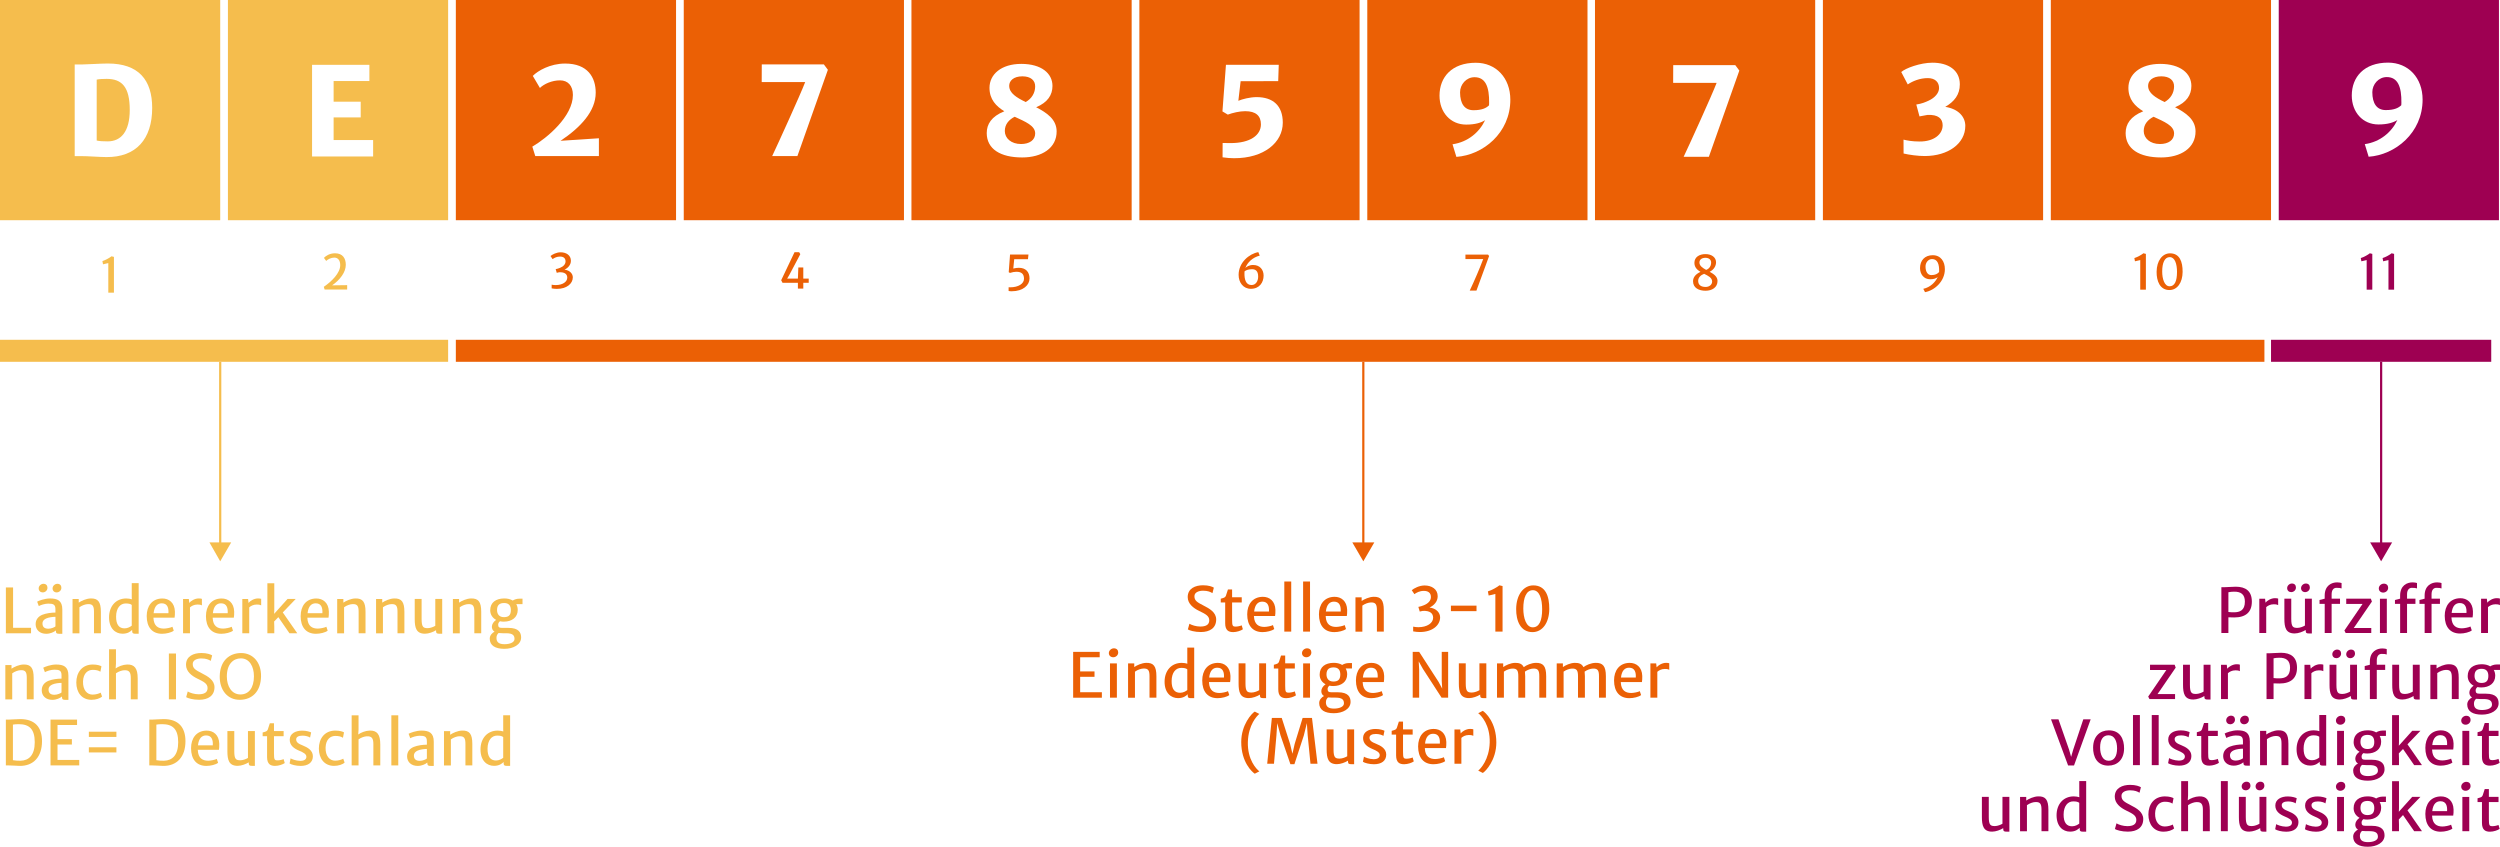 <?xml version="1.0" encoding="UTF-8"?>
<svg xmlns="http://www.w3.org/2000/svg" id="Layer_1" data-name="Layer 1" viewBox="0 0 1135.28 384.52">
  <defs>
    <style>
      .cls-1 {
        fill: #fff;
      }

      .cls-2 {
        fill: #9e0052;
      }

      .cls-3 {
        fill: #f5bd4d;
      }

      .cls-4 {
        fill: #eb6005;
      }
    </style>
  </defs>
  <g>
    <rect class="cls-1" width="1135.28" height="384.52"></rect>
    <g>
      <rect class="cls-3" width="100" height="100"></rect>
      <rect class="cls-3" x="103.5" width="100" height="100"></rect>
      <rect class="cls-4" x="207" width="100" height="100"></rect>
      <rect class="cls-4" x="310.5" width="100" height="100"></rect>
      <rect class="cls-4" x="413.9" width="100" height="100"></rect>
      <rect class="cls-4" x="517.4" width="100" height="100"></rect>
      <rect class="cls-4" x="724.3" width="100" height="100"></rect>
      <rect class="cls-4" x="620.9" width="100" height="100"></rect>
      <rect class="cls-4" x="827.8" width="100" height="100"></rect>
      <rect class="cls-4" x="931.3" width="100" height="100"></rect>
      <rect class="cls-2" x="1034.8" width="100" height="100"></rect>
    </g>
    <g>
      <rect class="cls-3" y="154.3" width="203.5" height="10"></rect>
      <rect class="cls-4" x="207" y="154.3" width="821.3" height="10"></rect>
      <rect class="cls-2" x="1031.3" y="154.3" width="100" height="10"></rect>
    </g>
    <g>
      <rect class="cls-3" x="99.5" y="164.3" width="1" height="83.4"></rect>
      <polygon class="cls-3" points="95.1 246.3 100 254.9 105 246.3 95.1 246.3"></polygon>
    </g>
    <g>
      <rect class="cls-4" x="618.6" y="164.3" width="1" height="83.4"></rect>
      <polygon class="cls-4" points="614.1 246.3 619.1 254.9 624.1 246.3 614.1 246.3"></polygon>
    </g>
    <g>
      <rect class="cls-2" x="1080.8" y="164.3" width="1" height="83.4"></rect>
      <polygon class="cls-2" points="1076.3 246.3 1081.3 254.9 1086.3 246.3 1076.3 246.3"></polygon>
    </g>
  </g>
  <g>
    <path class="cls-3" d="m2.67,266.77h3.27v18.32h8.16v2.49H2.67v-20.81Z"></path>
    <path class="cls-3" d="m16.19,283.4c0-2.01,1.18-3.46,3.02-4.22,1.82-.72,4.2-1.01,5.96-1.01v-1.54c0-2.17-1.05-2.52-3.28-2.52-1.38,0-3.51.63-4.27,1.13l-.75-2.02c.6-.37,3.35-1.45,5.81-1.45,3.4,0,5.62.93,5.62,5.02v11.02h-1.34c-1.04,0-1.6-.07-1.6-1.42v-.11c-.85.77-2.53,1.53-4.39,1.53-2.78,0-4.79-1.67-4.79-4.4h0Zm1.37-16.21c0-1.15,1.09-2.08,2.16-2.08,1.26,0,1.83.81,1.83,1.83,0,1.22-1.04,2.08-2.16,2.08-1.01,0-1.83-.71-1.83-1.83Zm7.62,17.25v-4.33c-1.13,0-3.09.22-4.18.74-.98.46-1.71,1.08-1.71,2.28,0,1.57.89,2.38,2.67,2.38,1.35,0,2.91-.71,3.23-1.07h0Zm-1.3-17.25c0-1.15,1.08-2.08,2.16-2.08,1.26,0,1.83.81,1.83,1.83,0,1.22-1.03,2.08-2.15,2.08-1.03,0-1.85-.71-1.85-1.83h0Z"></path>
    <path class="cls-3" d="m32.95,272.02h2.8v1.64c1.19-.81,3.4-1.85,5.43-1.9,3.35-.08,4.63,1.54,4.63,6.1v9.72h-3.13v-9.69c0-2.57-.48-3.69-2.86-3.55-1.01.04-2.54.53-3.75,1.42v11.83h-3.13v-15.56h0Z"></path>
    <path class="cls-3" d="m49.52,280.36c0-5.06,3.09-8.59,7.81-8.59,1.01,0,1.89.18,2.54.38l-.04-.89v-6.44h3.14v22.97h-1.46c-.9,0-1.49-.12-1.49-1.18v-.59c-.72.72-1.97,1.76-4.36,1.76-3.27,0-6.14-2.38-6.14-7.44v.02Zm10.31,3.76v-9.41c-.53-.48-1.45-.67-2.76-.67-2.43,0-4.31,2.05-4.35,5.92-.04,3.68,1.35,5.39,3.83,5.39,1.46,0,2.64-.72,3.28-1.23Z"></path>
    <path class="cls-3" d="m66.62,279.76c0-4.54,2.42-7.9,7.01-7.98,3.12-.05,5.67,1.94,5.8,5.91,0,1.18,0,2.09-.15,2.79h-9.6c0,.08.01.15.01.23.18,3.61,2.17,4.74,4.72,4.74,1.08,0,3.14-.4,3.9-.83l.59,1.78c-1.03.83-3.39,1.41-5.32,1.41-4.47,0-6.96-2.98-6.96-8.04h0Zm3.14-1.31h6.73c.14-2.23-.36-4.48-3.02-4.48-1.85,0-3.35,1.16-3.71,4.48Z"></path>
    <path class="cls-3" d="m83.11,272.02h2.64l.21,1.78c.57-.83,2.45-2.04,4.24-2.04.71,0,1.22.07,1.49.19v2.95c-.27-.15-.77-.37-2.02-.37-1.56,0-2.73.68-3.4,1.3v11.74h-3.14v-15.56h-.02Z"></path>
    <path class="cls-3" d="m93.53,279.76c0-4.54,2.42-7.9,7.01-7.98,3.12-.05,5.67,1.94,5.8,5.91,0,1.18,0,2.09-.15,2.79h-9.6c0,.08,0,.15,0,.23.18,3.61,2.17,4.74,4.72,4.74,1.08,0,3.14-.4,3.9-.83l.59,1.78c-1.03.83-3.39,1.41-5.32,1.41-4.47,0-6.96-2.98-6.96-8.04h0Zm3.14-1.31h6.73c.14-2.23-.36-4.48-3.02-4.48-1.85,0-3.35,1.16-3.71,4.48h0Z"></path>
    <path class="cls-3" d="m110.02,272.02h2.64l.21,1.78c.57-.83,2.45-2.04,4.24-2.04.71,0,1.22.07,1.49.19v2.95c-.27-.15-.77-.37-2.02-.37-1.56,0-2.73.68-3.4,1.3v11.74h-3.14v-15.56h-.02Z"></path>
    <path class="cls-3" d="m128.42,278.12l6.58,9.46h-3.55l-5.06-7.33-1.9,1.98.07,2.34v3.01h-3.14v-22.71h3.14v12.24l-.07,1.65,6.08-6.77h3.72l-5.87,6.12h0Z"></path>
    <path class="cls-3" d="m136.53,279.76c0-4.54,2.42-7.9,7.01-7.98,3.12-.05,5.67,1.94,5.8,5.91,0,1.18,0,2.09-.15,2.79h-9.6c0,.08,0,.15,0,.23.18,3.61,2.17,4.74,4.72,4.74,1.08,0,3.14-.4,3.9-.83l.59,1.78c-1.03.83-3.39,1.41-5.32,1.41-4.47,0-6.96-2.98-6.96-8.04h0Zm3.14-1.31h6.73c.14-2.23-.36-4.48-3.02-4.48-1.85,0-3.35,1.16-3.71,4.48h0Z"></path>
    <path class="cls-3" d="m153.13,272.02h2.8v1.64c1.19-.81,3.4-1.85,5.43-1.9,3.35-.08,4.63,1.54,4.63,6.1v9.72h-3.13v-9.69c0-2.57-.48-3.69-2.86-3.55-1.01.04-2.54.53-3.75,1.42v11.83h-3.13v-15.56h.01Z"></path>
    <path class="cls-3" d="m170.78,272.02h2.8v1.64c1.19-.81,3.4-1.85,5.43-1.9,3.35-.08,4.63,1.54,4.63,6.1v9.72h-3.13v-9.69c0-2.57-.48-3.69-2.86-3.55-1.01.04-2.54.53-3.75,1.42v11.83h-3.13v-15.56h.01Z"></path>
    <path class="cls-3" d="m188.33,281.1v-9.11h3.13v9.12c0,3.75.81,4.14,2.82,4.14,1.16,0,2.73-.63,3.39-1.07v-12.2h3.14v15.8h-1.31c-.93,0-1.48-.11-1.48-1.19v-.4c-1.29.81-3.35,1.59-5.03,1.59-3.99,0-4.66-2.71-4.66-6.7v.02Z"></path>
    <path class="cls-3" d="m205.67,272.02h2.8v1.64c1.19-.81,3.4-1.85,5.43-1.9,3.35-.08,4.63,1.54,4.63,6.1v9.72h-3.13v-9.69c0-2.57-.48-3.69-2.86-3.55-1.01.04-2.54.53-3.75,1.42v11.83h-3.13v-15.56h.01Z"></path>
    <path class="cls-3" d="m234.45,274.35c.41.72.66,1.6.66,2.62,0,3.43-2.69,5.33-6.34,5.33-.6,0-1.18-.05-1.72-.18-.49.36-.83.94-.83,1.53,0,1.15.48,1.48,1.8,1.48h2.87c4.73,0,5.76,2.17,5.76,4.36,0,3.2-3.49,5.17-7.66,5.15-4.07-.01-6.59-1.49-6.59-4.61,0-1.56,1.15-2.64,2.17-3.2-.98-.57-1.22-1.49-1.2-2.32.03-1.03.72-2.2,1.93-3.01-1.65-.88-2.69-2.42-2.69-4.38,0-3.61,2.67-5.29,6.22-5.36,1.52-.03,2.93.29,4.02.96.64-.44,1.78-.85,2.9-.85h1.53v2.46h-2.82v.02Zm-8.04,13.12c-.49.45-.96,1.07-.96,2.19,0,1.87.98,2.88,3.65,2.88,2.41,0,4.54-.79,4.54-2.37s-.71-2.61-3.79-2.61h-1.54c-.75,0-1.37-.03-1.9-.1h0Zm5.58-10.39c0-2.12-.98-3.24-3.04-3.24-1.72,0-3.24.6-3.24,3.17,0,1.74.89,3.25,3.12,3.25,1.97,0,3.16-.75,3.16-3.19h0Z"></path>
    <path class="cls-3" d="m2.43,302.02h2.8v1.64c1.19-.81,3.4-1.85,5.43-1.9,3.35-.08,4.63,1.54,4.63,6.1v9.72h-3.13v-9.69c0-2.57-.48-3.69-2.86-3.55-1.01.04-2.54.53-3.75,1.42v11.83h-3.13v-15.56h.01Z"></path>
    <path class="cls-3" d="m18.96,313.4c0-2.01,1.18-3.46,3.02-4.22,1.82-.72,4.2-1.01,5.96-1.01v-1.54c0-2.17-1.05-2.52-3.28-2.52-1.38,0-3.51.63-4.27,1.13l-.75-2.02c.6-.37,3.35-1.45,5.81-1.45,3.4,0,5.62.93,5.62,5.02v11.02h-1.34c-1.04,0-1.6-.07-1.6-1.42v-.11c-.85.77-2.53,1.53-4.39,1.53-2.78,0-4.79-1.67-4.79-4.4h0Zm8.98,1.04v-4.33c-1.13,0-3.09.22-4.18.74-.98.46-1.71,1.08-1.71,2.28,0,1.57.89,2.38,2.67,2.38,1.35,0,2.91-.71,3.23-1.07h0Z"></path>
    <path class="cls-3" d="m42.21,301.77c1.97,0,3.36.48,3.86.81l-.48,2.46c-.81-.56-1.9-.85-3.49-.85-2.12,0-4.27,1.48-4.4,5.24-.12,3.92,1.85,6,4.33,6,1.54,0,2.99-.48,3.69-.89l.62,1.76c-.94.89-2.83,1.49-4.8,1.49-4.44,0-6.89-3.39-6.89-7.85s2.52-8.18,7.56-8.18h0Z"></path>
    <path class="cls-3" d="m49.53,294.83h3.13v6.47l-.14,2.24c1.19-.86,3.27-1.72,5.21-1.78,3.39-.08,4.8,1.79,4.8,6.3v9.52h-3.14v-9.69c0-2.53-.66-3.64-2.97-3.53-1,.04-2.54.51-3.76,1.39v11.83h-3.13v-22.75h0Z"></path>
    <path class="cls-3" d="m76.69,296.77h3.23v20.81h-3.23v-20.81Z"></path>
    <path class="cls-3" d="m84.53,316.61l.72-2.6c1.01.62,3.02,1.27,4.94,1.27,2.56,0,4.07-.82,4.07-2.82s-1.68-2.86-4.61-4.28c-2.6-1.26-5.18-3.25-5.18-6.28,0-3.96,3.51-5.36,6.96-5.36,2.57,0,4.18.62,4.91,1.08l-.63,2.5c-.94-.57-2.08-1.11-4.29-1.11-1.94,0-3.9.75-3.9,2.49,0,2,1.15,2.72,4.12,4.24,2.73,1.38,5.76,3.09,5.76,6.34,0,3.84-2.84,5.7-6.99,5.7-2.76,0-5.14-.71-5.88-1.19v.02Z"></path>
    <path class="cls-3" d="m99.78,307.02c.14-6.97,4.4-10.47,9.71-10.47s9.17,4.16,9.05,10.62c-.14,6.96-4.12,10.51-9.46,10.62-5.78.12-9.42-4.44-9.3-10.77Zm15.53,0c0-4.33-2.01-8.05-5.92-8.05-3.45,0-6.38,2.58-6.38,8.24,0,4.29,2.09,8.15,6.17,8.15,3.72,0,6.14-2.87,6.14-8.34h0Z"></path>
    <path class="cls-3" d="m2.67,326.77h1.54c1.31,0,3.25-.22,4.99-.22,6.7,0,9.88,3.71,9.88,10.04,0,7.1-3.9,11.33-10.21,11.21-1.41-.03-3.51-.22-5.03-.22h-1.18v-20.81h0Zm6.67,18.68c3.76-.08,6.44-2.5,6.44-8.41s-2.46-8.19-7.26-8.19c-1.09,0-2.05.08-2.65.21v16.15c.89.19,2.31.26,3.47.25h0Z"></path>
    <path class="cls-3" d="m22.93,326.77h12.06v2.45h-8.87v6.43h6.52v2.45h-6.52v7h9.86v2.49h-13.04v-20.81h0Z"></path>
    <path class="cls-3" d="m40.35,332.28h12.51v2.37h-12.51v-2.37Zm0,7.07h12.51v2.34h-12.51v-2.34Z"></path>
    <path class="cls-3" d="m67.81,326.77h1.54c1.31,0,3.25-.22,4.99-.22,6.7,0,9.88,3.71,9.88,10.04,0,7.1-3.9,11.33-10.21,11.21-1.41-.03-3.51-.22-5.03-.22h-1.18v-20.81h.01Zm6.67,18.68c3.76-.08,6.44-2.5,6.44-8.41s-2.46-8.19-7.26-8.19c-1.09,0-2.05.08-2.65.21v16.15c.89.19,2.31.26,3.47.25h0Z"></path>
    <path class="cls-3" d="m86.76,339.76c0-4.54,2.42-7.9,7.01-7.98,3.12-.05,5.67,1.94,5.8,5.91,0,1.18,0,2.09-.15,2.79h-9.6c0,.08.01.15.01.23.18,3.61,2.17,4.74,4.72,4.74,1.08,0,3.14-.4,3.9-.83l.59,1.78c-1.03.83-3.39,1.41-5.32,1.41-4.47,0-6.96-2.98-6.96-8.04h0Zm3.14-1.31h6.73c.14-2.23-.36-4.48-3.02-4.48-1.85,0-3.35,1.16-3.71,4.48Z"></path>
    <path class="cls-3" d="m103.26,341.1v-9.11h3.13v9.12c0,3.75.81,4.14,2.82,4.14,1.16,0,2.73-.63,3.39-1.07v-12.2h3.14v15.8h-1.31c-.93,0-1.48-.11-1.48-1.19v-.4c-1.29.81-3.35,1.59-5.03,1.59-3.99,0-4.66-2.71-4.66-6.7v.02Z"></path>
    <path class="cls-3" d="m121.28,343.79v-9.46h-2.01v-1.7c1.37-.4,2-.46,2.34-1.35.25-.63.53-1.63.92-2.84h1.89v3.55h4.38v2.34h-4.38v7.75c0,2.97.23,3.21,1.72,3.21.79,0,2.12-.3,2.64-.57l.53,1.79c-.85.63-2.78,1.29-4.38,1.29-2.08,0-3.65-.78-3.65-4.01h0Z"></path>
    <path class="cls-3" d="m131.95,344.37c.42.3,2.39,1.12,4.39,1.15,1.82.01,2.79-.68,2.79-1.87,0-1.26-1.44-1.98-3.21-2.72-2.5-1.05-4.38-2.46-4.35-5.07.04-2.73,2.58-4.07,5.69-4.07,1.93,0,3.54.55,4.03.82l-.49,2.34c-.48-.41-1.94-.89-3.4-.89-1.9,0-2.88.64-2.91,1.64-.04,1.41,1.11,2.08,3.04,2.84,2.11.85,4.55,2.21,4.55,4.88,0,2.84-2.15,4.39-5.56,4.39-2.17,0-4.27-.59-5.02-1.12l.46-2.31h0Z"></path>
    <path class="cls-3" d="m152.36,331.77c1.97,0,3.36.48,3.86.81l-.48,2.46c-.81-.56-1.9-.85-3.49-.85-2.12,0-4.27,1.48-4.4,5.24-.12,3.92,1.85,6,4.33,6,1.54,0,2.99-.48,3.69-.89l.62,1.76c-.94.89-2.83,1.49-4.8,1.49-4.44,0-6.89-3.39-6.89-7.85s2.52-8.18,7.56-8.18h0Z"></path>
    <path class="cls-3" d="m159.69,324.83h3.13v6.47l-.14,2.24c1.19-.86,3.27-1.72,5.21-1.78,3.39-.08,4.8,1.79,4.8,6.3v9.52h-3.14v-9.69c0-2.53-.66-3.64-2.97-3.53-1,.04-2.54.51-3.76,1.39v11.83h-3.13v-22.75h0Z"></path>
    <path class="cls-3" d="m177.72,324.83h3.14v22.75h-3.14v-22.75Z"></path>
    <path class="cls-3" d="m184.87,343.4c0-2.01,1.18-3.46,3.02-4.22,1.82-.72,4.2-1.01,5.96-1.01v-1.54c0-2.17-1.05-2.52-3.28-2.52-1.38,0-3.51.63-4.27,1.13l-.75-2.02c.6-.37,3.35-1.45,5.81-1.45,3.4,0,5.62.93,5.62,5.02v11.02h-1.34c-1.04,0-1.6-.07-1.6-1.42v-.11c-.85.77-2.53,1.53-4.39,1.53-2.78,0-4.79-1.67-4.79-4.4h0Zm8.98,1.04v-4.33c-1.13,0-3.09.22-4.18.74-.98.46-1.71,1.08-1.71,2.28,0,1.57.89,2.38,2.67,2.38,1.35,0,2.91-.71,3.23-1.07h0Z"></path>
    <path class="cls-3" d="m201.63,332.02h2.8v1.64c1.19-.81,3.4-1.85,5.43-1.9,3.35-.08,4.63,1.54,4.63,6.1v9.72h-3.13v-9.69c0-2.57-.48-3.69-2.86-3.55-1.01.04-2.54.53-3.75,1.42v11.83h-3.13v-15.56h.01Z"></path>
    <path class="cls-3" d="m218.2,340.36c0-5.06,3.09-8.59,7.81-8.59,1.01,0,1.89.18,2.54.38l-.04-.89v-6.44h3.14v22.97h-1.46c-.9,0-1.49-.12-1.49-1.18v-.59c-.72.72-1.97,1.76-4.36,1.76-3.27,0-6.14-2.38-6.14-7.44v.02Zm10.31,3.76v-9.41c-.53-.48-1.45-.67-2.76-.67-2.43,0-4.31,2.05-4.35,5.92-.04,3.68,1.35,5.39,3.83,5.39,1.46,0,2.64-.72,3.28-1.23h0Z"></path>
  </g>
  <g>
    <path class="cls-4" d="m539.41,285.85l.72-2.6c1.01.62,3.02,1.27,4.94,1.27,2.56,0,4.07-.82,4.07-2.82s-1.68-2.86-4.61-4.28c-2.6-1.26-5.18-3.25-5.18-6.28,0-3.96,3.51-5.36,6.96-5.36,2.57,0,4.18.62,4.91,1.08l-.63,2.5c-.94-.57-2.08-1.11-4.29-1.11-1.94,0-3.9.75-3.9,2.49,0,2,1.15,2.72,4.12,4.24,2.73,1.38,5.76,3.09,5.76,6.34,0,3.84-2.84,5.7-6.99,5.7-2.76,0-5.14-.71-5.88-1.19v.02Z"></path>
    <path class="cls-4" d="m556.37,283.04v-9.46h-2.01v-1.7c1.37-.4,2-.46,2.34-1.35.25-.63.53-1.63.92-2.84h1.89v3.55h4.38v2.34h-4.38v7.75c0,2.97.23,3.21,1.72,3.21.79,0,2.12-.3,2.64-.57l.53,1.79c-.85.63-2.78,1.29-4.38,1.29-2.08,0-3.65-.78-3.65-4.01h0Z"></path>
    <path class="cls-4" d="m566.37,279c0-4.54,2.42-7.9,7.01-7.98,3.12-.05,5.67,1.94,5.8,5.91,0,1.18,0,2.09-.15,2.79h-9.6c0,.08.01.15.01.23.18,3.61,2.17,4.74,4.72,4.74,1.08,0,3.14-.4,3.9-.83l.59,1.78c-1.03.83-3.39,1.41-5.32,1.41-4.47,0-6.96-2.98-6.96-8.04h0Zm3.15-1.31h6.73c.14-2.23-.36-4.48-3.02-4.48-1.85,0-3.35,1.16-3.71,4.48h0Z"></path>
    <path class="cls-4" d="m583.22,264.07h3.14v22.75h-3.14v-22.75Z"></path>
    <path class="cls-4" d="m591.76,264.07h3.14v22.75h-3.14v-22.75Z"></path>
    <path class="cls-4" d="m598.95,279c0-4.54,2.42-7.9,7.01-7.98,3.12-.05,5.67,1.94,5.8,5.91,0,1.18,0,2.09-.15,2.79h-9.6c0,.08.01.15.01.23.18,3.61,2.17,4.74,4.72,4.74,1.08,0,3.14-.4,3.9-.83l.59,1.78c-1.03.83-3.39,1.41-5.32,1.41-4.47,0-6.96-2.98-6.96-8.04h0Zm3.14-1.31h6.73c.14-2.23-.36-4.48-3.02-4.48-1.85,0-3.35,1.16-3.71,4.48h0Z"></path>
    <path class="cls-4" d="m615.54,271.27h2.8v1.64c1.19-.81,3.4-1.85,5.43-1.9,3.35-.08,4.63,1.54,4.63,6.1v9.72h-3.13v-9.69c0-2.57-.48-3.69-2.86-3.55-1.01.04-2.54.53-3.75,1.42v11.83h-3.13v-15.56h.01Z"></path>
    <path class="cls-4" d="m641.75,284.57c.77.16,1.57.25,2.35.25,3.99,0,6.7-1.9,6.7-4.28,0-1.98-1.39-3.32-4.79-3.12l-1.29.3-.63-2.12c.92-.18,1.75-.42,2.5-.75,1.98-.78,3.19-2.13,3.2-3.68.03-2.04-1.38-2.84-3.19-2.84-1.94,0-3.32.77-4.31,1.48l-1.2-1.79c1.05-.88,3.42-2.15,5.82-2.15,3.2,0,5.96,1.64,5.96,4.89,0,2.34-1.61,4.14-3.71,5.14,3.09.36,4.81,2.35,4.81,4.44,0,3.61-3.51,6.7-9.27,6.67-.93,0-1.96-.11-2.97-.29v-2.16h.02Z"></path>
    <path class="cls-4" d="m658.88,275.03h11.62v2.5h-11.62v-2.5Z"></path>
    <path class="cls-4" d="m679.06,286.82v-17.1c-1.04.29-2,.52-3.05.71l-.34-1.87c1.78-.52,4.43-2.05,5.22-2.76h.03l1.41.34v20.69h-3.27,0Z"></path>
    <path class="cls-4" d="m688.51,276.49c.07-6.44,3.38-10.66,7.77-10.66,5.54,0,7.31,4.8,7.27,10.75-.04,6.18-3.08,10.47-7.62,10.47-5.44,0-7.48-5.11-7.42-10.55h0Zm11.8.19c0-4.83-1.27-8.67-4.21-8.67s-4.35,3.31-4.35,8.35c0,4.32,1.34,8.52,4.29,8.52s4.27-3.08,4.27-8.2h0Z"></path>
    <path class="cls-4" d="m487.32,296.02h12.06v2.45h-8.87v6.43h6.52v2.45h-6.52v7h9.86v2.49h-13.04v-20.81h-.01Z"></path>
    <path class="cls-4" d="m503.54,296.58c0-1.22,1.15-2.17,2.27-2.17,1.33,0,1.98.83,1.98,1.89,0,1.29-1.09,2.17-2.27,2.17-1.07,0-1.98-.72-1.98-1.89h0Zm.52,4.69h3.13v15.56h-3.13v-15.56Z"></path>
    <path class="cls-4" d="m512.28,301.27h2.8v1.64c1.19-.81,3.4-1.85,5.43-1.9,3.35-.08,4.63,1.54,4.63,6.1v9.72h-3.13v-9.69c0-2.57-.48-3.69-2.86-3.55-1.01.04-2.54.53-3.75,1.42v11.83h-3.13v-15.56h.01Z"></path>
    <path class="cls-4" d="m528.85,309.61c0-5.06,3.09-8.59,7.81-8.59,1.01,0,1.89.18,2.54.38l-.04-.89v-6.44h3.14v22.97h-1.46c-.9,0-1.49-.12-1.49-1.18v-.59c-.72.72-1.97,1.76-4.36,1.76-3.27,0-6.14-2.38-6.14-7.44v.02Zm10.31,3.76v-9.41c-.53-.48-1.45-.67-2.76-.67-2.43,0-4.31,2.05-4.35,5.92-.04,3.68,1.35,5.39,3.83,5.39,1.46,0,2.64-.72,3.28-1.23h0Z"></path>
    <path class="cls-4" d="m545.95,309c0-4.54,2.42-7.9,7.01-7.98,3.12-.05,5.67,1.94,5.8,5.91,0,1.18,0,2.09-.15,2.79h-9.6c0,.08.01.15.01.23.18,3.61,2.17,4.74,4.72,4.74,1.08,0,3.14-.4,3.9-.83l.59,1.78c-1.03.83-3.39,1.41-5.32,1.41-4.47,0-6.96-2.98-6.96-8.04h0Zm3.14-1.31h6.73c.14-2.23-.36-4.48-3.02-4.48-1.85,0-3.35,1.16-3.71,4.48h0Z"></path>
    <path class="cls-4" d="m562.46,310.34v-9.11h3.13v9.12c0,3.75.81,4.14,2.82,4.14,1.16,0,2.73-.63,3.39-1.07v-12.2h3.14v15.8h-1.31c-.93,0-1.48-.11-1.48-1.19v-.4c-1.29.81-3.35,1.59-5.03,1.59-3.99,0-4.66-2.71-4.66-6.7v.02Z"></path>
    <path class="cls-4" d="m580.48,313.04v-9.46h-2.01v-1.7c1.37-.4,2-.46,2.34-1.35.25-.63.53-1.63.92-2.84h1.89v3.55h4.38v2.34h-4.38v7.75c0,2.97.23,3.21,1.72,3.21.79,0,2.12-.3,2.64-.57l.53,1.79c-.85.63-2.78,1.29-4.38,1.29-2.08,0-3.65-.78-3.65-4.01h0Z"></path>
    <path class="cls-4" d="m591.25,296.58c0-1.22,1.15-2.17,2.27-2.17,1.33,0,1.98.83,1.98,1.89,0,1.29-1.09,2.17-2.27,2.17-1.07,0-1.98-.72-1.98-1.89h0Zm.52,4.69h3.13v15.56h-3.13v-15.56Z"></path>
    <path class="cls-4" d="m611.11,303.59c.41.72.66,1.6.66,2.62,0,3.43-2.69,5.33-6.34,5.33-.6,0-1.18-.05-1.72-.18-.49.36-.83.94-.83,1.53,0,1.15.48,1.48,1.8,1.48h2.87c4.73,0,5.76,2.17,5.76,4.36,0,3.2-3.49,5.17-7.66,5.15-4.07-.01-6.59-1.49-6.59-4.61,0-1.56,1.15-2.64,2.17-3.2-.98-.57-1.22-1.49-1.2-2.32.03-1.03.72-2.2,1.93-3.01-1.65-.88-2.69-2.42-2.69-4.38,0-3.61,2.67-5.29,6.22-5.36,1.52-.03,2.93.29,4.02.96.64-.44,1.78-.85,2.9-.85h1.53v2.46h-2.82v.02Zm-8.04,13.12c-.49.45-.96,1.07-.96,2.19,0,1.87.98,2.88,3.65,2.88,2.41,0,4.54-.79,4.54-2.37s-.71-2.61-3.79-2.61h-1.54c-.75,0-1.37-.03-1.9-.1h0Zm5.58-10.39c0-2.12-.98-3.24-3.04-3.24-1.72,0-3.24.6-3.24,3.17,0,1.74.89,3.25,3.12,3.25,1.97,0,3.16-.75,3.16-3.19h0Z"></path>
    <path class="cls-4" d="m615.75,309c0-4.54,2.42-7.9,7.01-7.98,3.12-.05,5.67,1.94,5.8,5.91,0,1.18,0,2.09-.15,2.79h-9.6c0,.08.01.15.01.23.18,3.61,2.17,4.74,4.72,4.74,1.08,0,3.14-.4,3.9-.83l.59,1.78c-1.03.83-3.39,1.41-5.32,1.41-4.47,0-6.96-2.98-6.96-8.04h0Zm3.14-1.31h6.73c.14-2.23-.36-4.48-3.02-4.48-1.85,0-3.35,1.16-3.71,4.48h0Z"></path>
    <path class="cls-4" d="m641.53,296.02h2.93l8.79,13.6,1.67,3.09-.21-3.57v-13.12h2.91v20.81h-2.98l-8.49-13.1-1.9-3.39.21,3.71v12.78h-2.93v-20.81h0Z"></path>
    <path class="cls-4" d="m662.48,310.34v-9.11h3.13v9.12c0,3.75.81,4.14,2.82,4.14,1.16,0,2.73-.63,3.39-1.07v-12.2h3.14v15.8h-1.31c-.93,0-1.48-.11-1.48-1.19v-.4c-1.29.81-3.35,1.59-5.03,1.59-3.99,0-4.66-2.71-4.66-6.7v.02Z"></path>
    <path class="cls-4" d="m679.82,301.27h2.8v1.64c1.18-.81,3.32-1.85,5.36-1.9,2.01-.04,3.28.51,3.96,1.94,1.2-.9,3.4-1.9,5.51-1.94,3.31-.07,4.69,1.49,4.69,6.06v9.76h-3.13v-9.69c0-2.52-.45-3.64-2.79-3.53-1.08.04-2.58.56-3.73,1.38.08.6.12,1.3.12,2.06v9.78h-3.13v-9.69c0-2.52-.46-3.64-2.79-3.53-.98.04-2.54.51-3.75,1.39v11.83h-3.13v-15.56h0Z"></path>
    <path class="cls-4" d="m706.93,301.27h2.8v1.64c1.18-.81,3.32-1.85,5.36-1.9,2.01-.04,3.28.51,3.96,1.94,1.2-.9,3.4-1.9,5.51-1.94,3.31-.07,4.69,1.49,4.69,6.06v9.76h-3.13v-9.69c0-2.52-.45-3.64-2.79-3.53-1.08.04-2.58.56-3.73,1.38.08.6.12,1.3.12,2.06v9.78h-3.13v-9.69c0-2.52-.46-3.64-2.79-3.53-.98.04-2.54.51-3.75,1.39v11.83h-3.13v-15.56h0Z"></path>
    <path class="cls-4" d="m732.96,309c0-4.54,2.42-7.9,7.01-7.98,3.12-.05,5.67,1.94,5.8,5.91,0,1.18,0,2.09-.15,2.79h-9.6c0,.08.01.15.01.23.18,3.61,2.17,4.74,4.72,4.74,1.08,0,3.14-.4,3.9-.83l.59,1.78c-1.03.83-3.39,1.41-5.32,1.41-4.47,0-6.96-2.98-6.96-8.04h0Zm3.14-1.31h6.73c.14-2.23-.36-4.48-3.02-4.48-1.85,0-3.35,1.16-3.71,4.48h0Z"></path>
    <path class="cls-4" d="m749.45,301.27h2.64l.21,1.78c.57-.83,2.45-2.04,4.24-2.04.71,0,1.22.07,1.49.19v2.95c-.27-.15-.77-.37-2.02-.37-1.56,0-2.73.68-3.4,1.3v11.74h-3.14v-15.56h-.02Z"></path>
    <path class="cls-4" d="m563.66,336.95c0-7.89,4.85-13.08,6.14-13.81l2.09,1.07c-1.03.79-5,4.92-5.22,12.74-.22,8,3.83,12.28,5.22,13.33l-2.09,1.07c-1.2-.78-6.14-5.17-6.14-14.4Z"></path>
    <path class="cls-4" d="m577.58,326.02h4.47l3.79,11.81,1.07,4.46,1.01-4.46,3.62-11.81h4.25l2.5,20.81h-3.19l-1.26-12.85-.38-5.61-1.38,5.62-4.27,13.03h-1.83l-4.47-13.03-1.5-5.61-.37,5.59-1.11,12.85h-3.08l2.12-20.81h.01Z"></path>
    <path class="cls-4" d="m602.45,340.34v-9.11h3.13v9.12c0,3.75.81,4.14,2.82,4.14,1.16,0,2.73-.63,3.39-1.07v-12.2h3.14v15.8h-1.31c-.93,0-1.48-.11-1.48-1.19v-.4c-1.29.81-3.35,1.59-5.03,1.59-3.99,0-4.66-2.71-4.66-6.7v.02Z"></path>
    <path class="cls-4" d="m619.37,343.61c.42.3,2.39,1.12,4.39,1.15,1.82.01,2.79-.68,2.79-1.87,0-1.26-1.44-1.98-3.21-2.72-2.5-1.05-4.38-2.46-4.35-5.07.04-2.73,2.58-4.07,5.69-4.07,1.93,0,3.54.55,4.03.82l-.49,2.34c-.48-.41-1.94-.89-3.4-.89-1.9,0-2.88.64-2.91,1.64-.04,1.41,1.11,2.08,3.04,2.84,2.11.85,4.55,2.21,4.55,4.88,0,2.84-2.15,4.39-5.56,4.39-2.17,0-4.27-.59-5.02-1.12l.46-2.31h-.01Z"></path>
    <path class="cls-4" d="m633.99,343.04v-9.46h-2.01v-1.7c1.37-.4,2-.46,2.34-1.35.25-.63.53-1.63.92-2.84h1.89v3.55h4.38v2.34h-4.38v7.75c0,2.97.23,3.21,1.72,3.21.79,0,2.12-.3,2.64-.57l.53,1.79c-.85.63-2.78,1.29-4.38,1.29-2.08,0-3.65-.78-3.65-4.01h0Z"></path>
    <path class="cls-4" d="m643.98,339c0-4.54,2.42-7.9,7.01-7.98,3.12-.05,5.67,1.94,5.8,5.91,0,1.18,0,2.09-.15,2.79h-9.6c0,.08.01.15.01.23.18,3.61,2.17,4.74,4.72,4.74,1.08,0,3.14-.4,3.9-.83l.59,1.78c-1.03.83-3.39,1.41-5.32,1.41-4.47,0-6.96-2.98-6.96-8.04h0Zm3.14-1.31h6.73c.14-2.23-.36-4.48-3.02-4.48-1.85,0-3.35,1.16-3.71,4.48h0Z"></path>
    <path class="cls-4" d="m660.47,331.27h2.64l.21,1.78c.57-.83,2.45-2.04,4.24-2.04.71,0,1.22.07,1.49.19v2.95c-.27-.15-.77-.37-2.02-.37-1.56,0-2.73.68-3.4,1.3v11.74h-3.14v-15.56h-.02Z"></path>
    <path class="cls-4" d="m679.5,337.2c0,7.89-4.85,13.08-6.14,13.81l-2.09-1.07c1.03-.79,5-4.92,5.22-12.74.22-8-3.83-12.28-5.22-13.33l2.09-1.07c1.2.78,6.14,5.17,6.14,14.4Z"></path>
  </g>
  <g>
    <path class="cls-2" d="m1008.76,266.65h1.5c1.57,0,3.16-.22,5.02-.22,4.53,0,7.31,2,7.31,6.78s-2.78,7.18-8,7.18c-1.3,0-2.12-.05-2.65-.07v7.14h-3.19v-20.81h0Zm5.67,11.4c2.64,0,5-.81,5-4.83,0-3.27-1.76-4.62-5.04-4.53-.82.03-1.68.07-2.45.26v8.96c.9.12,1.7.14,2.49.14h0Z"></path>
    <path class="cls-2" d="m1025.96,271.9h2.64l.21,1.78c.57-.83,2.45-2.04,4.24-2.04.71,0,1.22.07,1.49.19v2.95c-.27-.15-.77-.37-2.02-.37-1.56,0-2.73.68-3.4,1.3v11.74h-3.14v-15.56h-.02Z"></path>
    <path class="cls-2" d="m1037.36,280.98v-9.11h3.13v9.12c0,3.75.81,4.14,2.82,4.14,1.16,0,2.73-.63,3.39-1.07v-12.2h3.14v15.8h-1.31c-.93,0-1.48-.11-1.48-1.19v-.4c-1.29.81-3.35,1.59-5.03,1.59-3.99,0-4.66-2.71-4.66-6.7v.02Zm1.26-13.92c0-1.15,1.09-2.08,2.16-2.08,1.26,0,1.83.81,1.83,1.83,0,1.22-1.04,2.08-2.16,2.08-1.01,0-1.83-.71-1.83-1.83Zm6.32,0c0-1.15,1.08-2.08,2.16-2.08,1.26,0,1.83.81,1.83,1.83,0,1.22-1.03,2.08-2.15,2.08-1.03,0-1.85-.71-1.85-1.83h.01Z"></path>
    <path class="cls-2" d="m1055.67,274.21h-2.34v-1.75l2.34-.59v-1.37c0-4.65,3.14-6.04,5.67-6.04.9,0,1.71.19,2,.3v2.45c-.55-.19-1.12-.27-2.32-.27-1.29,0-2.2.96-2.2,2.94v2h3.81v2.34h-3.81v13.25h-3.14v-13.25h-.01Z"></path>
    <path class="cls-2" d="m1064.61,286.34l7.48-10.95.78-1.15h-7.42v-2.37h11.18l.48,1.3-7.44,10.86-.82,1.15h7.97v2.28h-11.63l-.57-1.12h-.01Z"></path>
    <path class="cls-2" d="m1080.24,267.21c0-1.22,1.15-2.17,2.27-2.17,1.33,0,1.98.83,1.98,1.89,0,1.29-1.09,2.17-2.27,2.17-1.07,0-1.98-.72-1.98-1.89Zm.52,4.69h3.13v15.56h-3.13v-15.56Z"></path>
    <path class="cls-2" d="m1089.92,274.21h-2.34v-1.75l2.34-.59v-1.37c0-4.65,3.14-6.04,5.67-6.04.9,0,1.71.19,2,.3v2.45c-.55-.19-1.12-.27-2.32-.27-1.29,0-2.2.96-2.2,2.94v2h3.81v2.34h-3.81v13.25h-3.14v-13.25h-.01Zm11.13,0h-2.34v-1.75l2.34-.59v-1.37c0-4.65,3.14-6.04,5.67-6.04.9,0,1.71.19,2,.3v2.45c-.55-.19-1.12-.27-2.32-.27-1.29,0-2.2.96-2.2,2.94v2h3.81v2.34h-3.81v13.25h-3.14v-13.25h-.01Z"></path>
    <path class="cls-2" d="m1110.18,279.64c0-4.54,2.42-7.9,7.01-7.98,3.12-.05,5.67,1.94,5.8,5.91,0,1.18,0,2.09-.15,2.79h-9.6c0,.08.01.15.01.23.18,3.61,2.17,4.74,4.72,4.74,1.08,0,3.14-.4,3.9-.83l.59,1.78c-1.03.83-3.39,1.41-5.32,1.41-4.47,0-6.96-2.98-6.96-8.04h0Zm3.14-1.31h6.73c.14-2.23-.36-4.48-3.02-4.48-1.85,0-3.35,1.16-3.71,4.48Z"></path>
    <path class="cls-2" d="m1126.67,271.9h2.64l.21,1.78c.57-.83,2.45-2.04,4.24-2.04.71,0,1.22.07,1.49.19v2.95c-.27-.15-.77-.37-2.02-.37-1.56,0-2.73.68-3.4,1.3v11.74h-3.14v-15.56h-.02Z"></path>
    <path class="cls-2" d="m975.51,316.34l7.48-10.95.78-1.15h-7.42v-2.37h11.18l.48,1.3-7.44,10.86-.82,1.15h7.97v2.28h-11.63l-.57-1.12h0Z"></path>
    <path class="cls-2" d="m991.34,310.98v-9.11h3.13v9.12c0,3.75.81,4.14,2.82,4.14,1.16,0,2.73-.63,3.39-1.07v-12.2h3.14v15.8h-1.31c-.93,0-1.48-.11-1.48-1.19v-.4c-1.29.81-3.35,1.59-5.03,1.59-3.99,0-4.66-2.71-4.66-6.7v.02Z"></path>
    <path class="cls-2" d="m1008.57,301.9h2.64l.21,1.78c.57-.83,2.45-2.04,4.24-2.04.71,0,1.22.07,1.49.19v2.95c-.27-.15-.77-.37-2.02-.37-1.56,0-2.73.68-3.4,1.3v11.74h-3.14v-15.56h-.02Z"></path>
    <path class="cls-2" d="m1029.27,296.65h1.5c1.57,0,3.16-.22,5.02-.22,4.53,0,7.31,2,7.31,6.78s-2.78,7.18-8,7.18c-1.3,0-2.12-.05-2.65-.07v7.14h-3.19v-20.81h0Zm5.67,11.4c2.64,0,5-.81,5-4.83,0-3.27-1.76-4.62-5.04-4.53-.82.03-1.68.07-2.45.26v8.96c.9.12,1.7.14,2.49.14Z"></path>
    <path class="cls-2" d="m1046.47,301.9h2.64l.21,1.78c.57-.83,2.45-2.04,4.24-2.04.71,0,1.22.07,1.49.19v2.95c-.27-.15-.77-.37-2.02-.37-1.56,0-2.73.68-3.4,1.3v11.74h-3.14v-15.56h-.02Z"></path>
    <path class="cls-2" d="m1057.87,310.98v-9.11h3.13v9.12c0,3.75.81,4.14,2.82,4.14,1.16,0,2.73-.63,3.39-1.07v-12.2h3.14v15.8h-1.31c-.93,0-1.48-.11-1.48-1.19v-.4c-1.29.81-3.35,1.59-5.03,1.59-3.99,0-4.66-2.71-4.66-6.7v.02Zm1.26-13.92c0-1.15,1.09-2.08,2.16-2.08,1.26,0,1.83.81,1.83,1.83,0,1.22-1.04,2.08-2.16,2.08-1.01,0-1.83-.71-1.83-1.83Zm6.32,0c0-1.15,1.08-2.08,2.16-2.08,1.26,0,1.83.81,1.83,1.83,0,1.22-1.03,2.08-2.15,2.08-1.03,0-1.85-.71-1.85-1.83h.01Z"></path>
    <path class="cls-2" d="m1076.18,304.21h-2.34v-1.75l2.34-.59v-1.37c0-4.65,3.14-6.04,5.67-6.04.9,0,1.71.19,2,.3v2.45c-.55-.19-1.12-.27-2.32-.27-1.29,0-2.2.96-2.2,2.94v2h3.81v2.34h-3.81v13.25h-3.14v-13.25h-.01Z"></path>
    <path class="cls-2" d="m1086.34,310.98v-9.11h3.13v9.12c0,3.75.81,4.14,2.82,4.14,1.16,0,2.73-.63,3.39-1.07v-12.2h3.14v15.8h-1.31c-.93,0-1.48-.11-1.48-1.19v-.4c-1.29.81-3.35,1.59-5.03,1.59-3.99,0-4.66-2.71-4.66-6.7v.02Z"></path>
    <path class="cls-2" d="m1103.67,301.9h2.8v1.64c1.19-.81,3.4-1.85,5.43-1.9,3.35-.08,4.63,1.54,4.63,6.1v9.72h-3.13v-9.69c0-2.57-.48-3.69-2.86-3.55-1.01.04-2.54.53-3.75,1.42v11.83h-3.13v-15.56h0Z"></path>
    <path class="cls-2" d="m1132.45,304.23c.41.72.66,1.6.66,2.62,0,3.43-2.69,5.33-6.34,5.33-.6,0-1.18-.05-1.72-.18-.49.36-.83.94-.83,1.53,0,1.15.48,1.48,1.8,1.48h2.87c4.73,0,5.76,2.17,5.76,4.36,0,3.2-3.49,5.17-7.66,5.15-4.07-.01-6.59-1.49-6.59-4.61,0-1.56,1.15-2.64,2.17-3.2-.98-.57-1.22-1.49-1.2-2.32.03-1.03.72-2.2,1.93-3.01-1.65-.88-2.69-2.42-2.69-4.38,0-3.61,2.67-5.29,6.22-5.36,1.52-.03,2.93.29,4.02.96.64-.44,1.78-.85,2.9-.85h1.53v2.46h-2.82v.02Zm-8.04,13.12c-.49.45-.96,1.07-.96,2.19,0,1.87.98,2.88,3.65,2.88,2.41,0,4.54-.79,4.54-2.37s-.71-2.61-3.79-2.61h-1.54c-.75,0-1.37-.03-1.9-.1h0Zm5.58-10.39c0-2.12-.98-3.24-3.04-3.24-1.72,0-3.24.6-3.24,3.17,0,1.74.89,3.25,3.12,3.25,1.97,0,3.16-.75,3.16-3.19h0Z"></path>
    <path class="cls-2" d="m931.38,326.65h3.39l4.83,13.81.92,3.25.94-3.25,4.59-13.81h3.35l-7.57,20.97h-2.68l-7.77-20.97Z"></path>
    <path class="cls-2" d="m950.51,339.34c.07-5,3.12-7.68,7.16-7.68,5.06,0,6.96,3.9,6.9,8.34-.08,5-3.12,7.68-7.18,7.68-5.03,0-6.95-3.9-6.89-8.34h.01Zm10.88.51c0-3.29-1.15-5.91-3.79-5.95-2.58-.05-3.91,1.94-3.91,5.5,0,3.29,1.18,6.02,3.79,6.07,2.6.05,3.91-2.04,3.91-5.62Z"></path>
    <path class="cls-2" d="m968.61,324.71h3.14v22.75h-3.14v-22.75Z"></path>
    <path class="cls-2" d="m977.14,324.71h3.14v22.75h-3.14v-22.75Z"></path>
    <path class="cls-2" d="m985,344.25c.42.3,2.39,1.12,4.39,1.15,1.82.01,2.79-.68,2.79-1.87,0-1.26-1.44-1.98-3.21-2.72-2.5-1.05-4.38-2.46-4.35-5.07.04-2.73,2.58-4.07,5.69-4.07,1.93,0,3.54.55,4.03.82l-.49,2.34c-.48-.41-1.94-.89-3.4-.89-1.9,0-2.88.64-2.91,1.64-.04,1.41,1.11,2.08,3.04,2.84,2.11.85,4.55,2.21,4.55,4.88,0,2.84-2.15,4.39-5.56,4.39-2.17,0-4.27-.59-5.02-1.12l.46-2.31h-.01Z"></path>
    <path class="cls-2" d="m999.62,343.68v-9.46h-2.01v-1.7c1.37-.4,2-.46,2.34-1.35.25-.63.53-1.63.92-2.84h1.89v3.55h4.38v2.34h-4.38v7.75c0,2.97.23,3.21,1.72,3.21.79,0,2.12-.3,2.64-.57l.53,1.79c-.85.63-2.78,1.29-4.38,1.29-2.08,0-3.65-.78-3.65-4.01h0Z"></path>
    <path class="cls-2" d="m1009.57,343.28c0-2.01,1.18-3.46,3.02-4.22,1.82-.72,4.2-1.01,5.96-1.01v-1.54c0-2.17-1.05-2.52-3.28-2.52-1.38,0-3.51.63-4.27,1.13l-.75-2.02c.6-.37,3.35-1.45,5.81-1.45,3.4,0,5.62.93,5.62,5.02v11.02h-1.34c-1.04,0-1.6-.07-1.6-1.42v-.11c-.85.77-2.53,1.53-4.39,1.53-2.78,0-4.79-1.67-4.79-4.4h.01Zm1.37-16.21c0-1.15,1.09-2.08,2.16-2.08,1.26,0,1.83.81,1.83,1.83,0,1.22-1.04,2.08-2.16,2.08-1.01,0-1.83-.71-1.83-1.83Zm7.62,17.25v-4.33c-1.13,0-3.09.22-4.18.74-.98.46-1.71,1.08-1.71,2.28,0,1.57.89,2.38,2.67,2.38,1.35,0,2.91-.71,3.23-1.07h-.01Zm-1.3-17.25c0-1.15,1.08-2.08,2.16-2.08,1.26,0,1.83.81,1.83,1.83,0,1.22-1.03,2.08-2.15,2.08-1.03,0-1.85-.71-1.85-1.83h.01Z"></path>
    <path class="cls-2" d="m1026.33,331.9h2.8v1.64c1.19-.81,3.4-1.85,5.43-1.9,3.35-.08,4.63,1.54,4.63,6.1v9.72h-3.13v-9.69c0-2.57-.48-3.69-2.86-3.55-1.01.04-2.54.53-3.75,1.42v11.83h-3.13v-15.56h0Z"></path>
    <path class="cls-2" d="m1042.9,340.24c0-5.06,3.09-8.59,7.81-8.59,1.01,0,1.89.18,2.54.38l-.04-.89v-6.44h3.14v22.97h-1.46c-.9,0-1.49-.12-1.49-1.18v-.59c-.72.72-1.97,1.76-4.36,1.76-3.27,0-6.14-2.38-6.14-7.44v.02Zm10.31,3.76v-9.41c-.53-.48-1.45-.67-2.76-.67-2.43,0-4.31,2.05-4.35,5.92-.04,3.68,1.35,5.39,3.83,5.39,1.46,0,2.64-.72,3.28-1.23h0Z"></path>
    <path class="cls-2" d="m1060.78,327.21c0-1.22,1.15-2.17,2.27-2.17,1.33,0,1.98.83,1.98,1.89,0,1.29-1.09,2.17-2.27,2.17-1.07,0-1.98-.72-1.98-1.89Zm.52,4.69h3.13v15.56h-3.13v-15.56Z"></path>
    <path class="cls-2" d="m1080.65,334.23c.41.72.66,1.6.66,2.62,0,3.43-2.69,5.33-6.34,5.33-.6,0-1.18-.05-1.72-.18-.49.36-.83.94-.83,1.53,0,1.15.48,1.48,1.8,1.48h2.87c4.73,0,5.76,2.17,5.76,4.36,0,3.2-3.49,5.17-7.66,5.15-4.07-.01-6.59-1.49-6.59-4.61,0-1.56,1.15-2.64,2.17-3.2-.98-.57-1.22-1.49-1.2-2.32.03-1.03.72-2.2,1.93-3.01-1.65-.88-2.69-2.42-2.69-4.38,0-3.61,2.67-5.29,6.22-5.36,1.52-.03,2.93.29,4.02.96.64-.44,1.78-.85,2.9-.85h1.53v2.46h-2.82v.02Zm-8.04,13.12c-.49.45-.96,1.07-.96,2.19,0,1.87.98,2.88,3.65,2.88,2.41,0,4.54-.79,4.54-2.37s-.71-2.61-3.79-2.61h-1.54c-.75,0-1.37-.03-1.9-.1h0Zm5.58-10.39c0-2.12-.98-3.24-3.04-3.24-1.72,0-3.24.6-3.24,3.17,0,1.74.89,3.25,3.12,3.25,1.97,0,3.16-.75,3.16-3.19h0Z"></path>
    <path class="cls-2" d="m1093.27,338l6.58,9.46h-3.55l-5.06-7.33-1.9,1.98.07,2.34v3.01h-3.14v-22.71h3.14v12.24l-.07,1.65,6.08-6.77h3.72l-5.87,6.12h0Z"></path>
    <path class="cls-2" d="m1101.38,339.64c0-4.54,2.42-7.9,7.01-7.98,3.12-.05,5.67,1.94,5.8,5.91,0,1.18,0,2.09-.15,2.79h-9.6c0,.08.01.15.01.23.18,3.61,2.17,4.74,4.72,4.74,1.08,0,3.14-.4,3.9-.83l.59,1.78c-1.03.83-3.39,1.41-5.32,1.41-4.47,0-6.96-2.98-6.96-8.04h0Zm3.14-1.31h6.73c.14-2.23-.36-4.48-3.02-4.48-1.85,0-3.35,1.16-3.71,4.48Z"></path>
    <path class="cls-2" d="m1117.67,327.21c0-1.22,1.15-2.17,2.27-2.17,1.33,0,1.98.83,1.98,1.89,0,1.29-1.09,2.17-2.27,2.17-1.07,0-1.98-.72-1.98-1.89Zm.52,4.69h3.13v15.56h-3.13v-15.56Z"></path>
    <path class="cls-2" d="m1127.09,343.68v-9.46h-2.01v-1.7c1.37-.4,2-.46,2.34-1.35.25-.63.53-1.63.92-2.84h1.89v3.55h4.38v2.34h-4.38v7.75c0,2.97.23,3.21,1.72,3.21.79,0,2.12-.3,2.64-.57l.53,1.79c-.85.63-2.78,1.29-4.38,1.29-2.08,0-3.65-.78-3.65-4.01h0Z"></path>
    <path class="cls-2" d="m900,370.98v-9.11h3.13v9.12c0,3.75.81,4.14,2.82,4.14,1.16,0,2.73-.63,3.39-1.07v-12.2h3.14v15.8h-1.31c-.93,0-1.48-.11-1.48-1.19v-.4c-1.29.81-3.35,1.59-5.03,1.59-3.99,0-4.66-2.71-4.66-6.7v.02Z"></path>
    <path class="cls-2" d="m917.34,361.9h2.8v1.64c1.19-.81,3.4-1.85,5.43-1.9,3.35-.08,4.63,1.54,4.63,6.1v9.72h-3.13v-9.69c0-2.57-.48-3.69-2.86-3.55-1.01.04-2.54.53-3.75,1.42v11.83h-3.13v-15.56h.01Z"></path>
    <path class="cls-2" d="m933.91,370.24c0-5.06,3.09-8.59,7.81-8.59,1.01,0,1.89.18,2.54.38l-.04-.89v-6.44h3.14v22.97h-1.46c-.9,0-1.49-.12-1.49-1.18v-.59c-.72.72-1.97,1.76-4.36,1.76-3.27,0-6.14-2.38-6.14-7.44v.02Zm10.31,3.76v-9.41c-.53-.48-1.45-.67-2.76-.67-2.43,0-4.31,2.05-4.35,5.92-.04,3.68,1.35,5.39,3.83,5.39,1.46,0,2.64-.72,3.28-1.23h0Z"></path>
    <path class="cls-2" d="m960.4,376.49l.72-2.6c1.01.62,3.02,1.27,4.94,1.27,2.56,0,4.07-.82,4.07-2.82s-1.68-2.86-4.61-4.28c-2.6-1.26-5.18-3.25-5.18-6.28,0-3.96,3.51-5.36,6.96-5.36,2.57,0,4.18.62,4.91,1.08l-.63,2.5c-.94-.57-2.08-1.11-4.29-1.11-1.94,0-3.9.75-3.9,2.49,0,2,1.15,2.72,4.12,4.24,2.73,1.38,5.76,3.09,5.76,6.34,0,3.84-2.84,5.7-6.99,5.7-2.76,0-5.14-.71-5.88-1.19v.02Z"></path>
    <path class="cls-2" d="m983.17,361.66c1.97,0,3.36.48,3.86.81l-.48,2.46c-.81-.56-1.9-.85-3.49-.85-2.12,0-4.27,1.48-4.4,5.24-.12,3.92,1.85,6,4.33,6,1.54,0,2.99-.48,3.69-.89l.62,1.76c-.94.89-2.83,1.49-4.8,1.49-4.44,0-6.89-3.39-6.89-7.85s2.52-8.18,7.56-8.18h0Z"></path>
    <path class="cls-2" d="m990.5,354.71h3.13v6.47l-.14,2.24c1.19-.86,3.27-1.72,5.21-1.78,3.39-.08,4.8,1.79,4.8,6.3v9.52h-3.14v-9.69c0-2.53-.66-3.64-2.97-3.53-1,.04-2.54.51-3.76,1.39v11.83h-3.13v-22.75h0Z"></path>
    <path class="cls-2" d="m1008.53,354.71h3.14v22.75h-3.14v-22.75Z"></path>
    <path class="cls-2" d="m1016.71,370.98v-9.11h3.13v9.12c0,3.75.81,4.14,2.82,4.14,1.16,0,2.73-.63,3.39-1.07v-12.2h3.14v15.8h-1.31c-.93,0-1.48-.11-1.48-1.19v-.4c-1.29.81-3.35,1.59-5.03,1.59-3.99,0-4.66-2.71-4.66-6.7v.02Zm1.26-13.92c0-1.15,1.09-2.08,2.16-2.08,1.26,0,1.83.81,1.83,1.83,0,1.22-1.04,2.08-2.16,2.08-1.01,0-1.83-.71-1.83-1.83Zm6.32,0c0-1.15,1.08-2.08,2.16-2.08,1.26,0,1.83.81,1.83,1.83,0,1.22-1.03,2.08-2.15,2.08-1.03,0-1.85-.71-1.85-1.83h.01Z"></path>
    <path class="cls-2" d="m1033.63,374.25c.42.3,2.39,1.12,4.39,1.15,1.82.01,2.79-.68,2.79-1.87,0-1.26-1.44-1.98-3.21-2.72-2.5-1.05-4.38-2.46-4.35-5.07.04-2.73,2.58-4.07,5.69-4.07,1.93,0,3.54.55,4.03.82l-.49,2.34c-.48-.41-1.94-.89-3.4-.89-1.9,0-2.88.64-2.91,1.64-.04,1.41,1.11,2.08,3.04,2.84,2.11.85,4.55,2.21,4.55,4.88,0,2.84-2.15,4.39-5.56,4.39-2.17,0-4.27-.59-5.02-1.12l.46-2.31h-.01Z"></path>
    <path class="cls-2" d="m1047.15,374.25c.42.3,2.39,1.12,4.39,1.15,1.82.01,2.79-.68,2.79-1.87,0-1.26-1.44-1.98-3.21-2.72-2.5-1.05-4.38-2.46-4.35-5.07.04-2.73,2.58-4.07,5.69-4.07,1.93,0,3.54.55,4.03.82l-.49,2.34c-.48-.41-1.94-.89-3.4-.89-1.9,0-2.88.64-2.91,1.64-.04,1.41,1.11,2.08,3.04,2.84,2.11.85,4.55,2.21,4.55,4.88,0,2.84-2.15,4.39-5.56,4.39-2.17,0-4.27-.59-5.02-1.12l.46-2.31h-.01Z"></path>
    <path class="cls-2" d="m1060.78,357.21c0-1.22,1.15-2.17,2.27-2.17,1.33,0,1.98.83,1.98,1.89,0,1.29-1.09,2.17-2.27,2.17-1.07,0-1.98-.72-1.98-1.89Zm.52,4.69h3.13v15.56h-3.13v-15.56Z"></path>
    <path class="cls-2" d="m1080.65,364.23c.41.72.66,1.6.66,2.62,0,3.43-2.69,5.33-6.34,5.33-.6,0-1.18-.05-1.72-.18-.49.36-.83.94-.83,1.53,0,1.15.48,1.48,1.8,1.48h2.87c4.73,0,5.76,2.17,5.76,4.36,0,3.2-3.49,5.17-7.66,5.15-4.07-.01-6.59-1.49-6.59-4.61,0-1.56,1.15-2.64,2.17-3.2-.98-.57-1.22-1.49-1.2-2.32.03-1.03.72-2.2,1.93-3.01-1.65-.88-2.69-2.42-2.69-4.38,0-3.61,2.67-5.29,6.22-5.36,1.52-.03,2.93.29,4.02.96.64-.44,1.78-.85,2.9-.85h1.53v2.46h-2.82v.02Zm-8.04,13.12c-.49.45-.96,1.07-.96,2.19,0,1.87.98,2.88,3.65,2.88,2.41,0,4.54-.79,4.54-2.37s-.71-2.61-3.79-2.61h-1.54c-.75,0-1.37-.03-1.9-.1h0Zm5.58-10.39c0-2.12-.98-3.24-3.04-3.24-1.72,0-3.24.6-3.24,3.17,0,1.74.89,3.25,3.12,3.25,1.97,0,3.16-.75,3.16-3.19h0Z"></path>
    <path class="cls-2" d="m1093.27,368l6.58,9.46h-3.55l-5.06-7.33-1.9,1.98.07,2.34v3.01h-3.14v-22.71h3.14v12.24l-.07,1.65,6.08-6.77h3.72l-5.87,6.12h0Z"></path>
    <path class="cls-2" d="m1101.38,369.64c0-4.54,2.42-7.9,7.01-7.98,3.12-.05,5.67,1.94,5.8,5.91,0,1.18,0,2.09-.15,2.79h-9.6c0,.08.01.15.01.23.18,3.61,2.17,4.74,4.72,4.74,1.08,0,3.14-.4,3.9-.83l.59,1.78c-1.03.83-3.39,1.41-5.32,1.41-4.47,0-6.96-2.98-6.96-8.04h0Zm3.14-1.31h6.73c.14-2.23-.36-4.48-3.02-4.48-1.85,0-3.35,1.16-3.71,4.48Z"></path>
    <path class="cls-2" d="m1117.67,357.21c0-1.22,1.15-2.17,2.27-2.17,1.33,0,1.98.83,1.98,1.89,0,1.29-1.09,2.17-2.27,2.17-1.07,0-1.98-.72-1.98-1.89Zm.52,4.69h3.13v15.56h-3.13v-15.56Z"></path>
    <path class="cls-2" d="m1127.09,373.68v-9.46h-2.01v-1.7c1.37-.4,2-.46,2.34-1.35.25-.63.53-1.63.92-2.84h1.89v3.55h4.38v2.34h-4.38v7.75c0,2.97.23,3.21,1.72,3.21.79,0,2.12-.3,2.64-.57l.53,1.79c-.85.63-2.78,1.29-4.38,1.29-2.08,0-3.65-.78-3.65-4.01h0Z"></path>
  </g>
  <path class="cls-3" d="m147.04,130.25c3.59-2.45,7.46-6.27,7.46-9.83,0-2.18-1.02-3.44-2.67-3.44-1.43,0-2.93.73-3.71,1.51l-1.02-1.39c.84-.91,2.63-2.08,5.03-2.08,3.61,0,4.9,2.43,4.9,5.24,0,3.3-2.54,6.77-6.21,9.32l6.83-.09v1.99h-10.24l-.37-1.25v.02Z"></path>
  <path class="cls-3" d="m49.18,132.91v-13.44c-.82.23-1.57.41-2.4.56l-.27-1.47c1.4-.41,3.48-1.61,4.1-2.17h.02l1.11.27v16.25h-2.57.01Z"></path>
  <path class="cls-4" d="m250.49,129.27c.6.13,1.24.19,1.85.19,3.14,0,5.26-1.49,5.26-3.36,0-1.56-1.1-2.61-3.76-2.45l-1.01.24-.49-1.67c.72-.14,1.38-.33,1.97-.59,1.56-.61,2.5-1.68,2.51-2.89.02-1.6-1.08-2.23-2.5-2.23-1.53,0-2.61.6-3.38,1.16l-.95-1.41c.83-.69,2.69-1.69,4.58-1.69,2.51,0,4.68,1.29,4.68,3.85,0,1.84-1.27,3.25-2.91,4.04,2.43.28,3.78,1.85,3.78,3.49,0,2.84-2.76,5.26-7.28,5.24-.73,0-1.54-.09-2.33-.23v-1.7h-.02Z"></path>
  <path class="cls-4" d="m354.74,127.27l6.06-12.74h2.11l.52.9-5.03,9.5-.95,1.59h4.89l.2-5.06h2.25v5.06h2.46v1.89h-2.46v2.64h-2.45v-2.64h-6.99l-.6-1.14h0Z"></path>
  <path class="cls-4" d="m458.02,132.12v-1.67c.26.01.49.02.73.02,3.66.01,6.26-1.62,6.26-3.86,0-2.12-1.04-3.2-3.46-3.2-.86,0-1.87.19-2.91.53l-.57-.34.6-8h8.37l-.23,2.11h-6.24l-.42,4.24c.85-.2,1.73-.34,2.51-.34,3.16,0,4.86,1.88,4.86,4.86s-2.86,5.8-8.13,5.8c-.37,0-.99-.02-1.38-.14h.01Z"></path>
  <path class="cls-4" d="m562.47,124.82c0-5.62,4.83-9.6,8.95-10.32l.64,1.58c-3.17.79-5.58,3.05-6.51,5.59.59-.55,1.7-1.34,3.51-1.34,3.15,0,4.76,2.23,4.76,4.83,0,3.07-1.88,5.99-5.79,5.99-3.48,0-5.56-2.89-5.56-6.33h0Zm2.7-1.62c-.02.2-.04.41-.04.6-.09,2.99.57,5.64,3.21,5.64,2,0,3.01-1.89,3.01-3.81,0-2.62-1.22-3.38-2.81-3.38-1.92,0-2.89.61-3.36.96h-.01Z"></path>
  <path class="cls-4" d="m667.42,131.97c2.15-4.55,4.39-9.72,6.12-14.33h-8.07v-2.02h10.27l.48.64-5.75,15.71h-3.06.01Z"></path>
  <path class="cls-4" d="m768.83,127.7c0-1.53.93-3.13,3.38-4.24-1.51-.91-2.76-2.08-2.76-4.11,0-2.63,2.26-3.96,5.04-3.96s4.79,1.47,4.79,3.72c0,1.53-.85,3.29-2.9,4.31,1.85,1.01,3.54,2.16,3.57,4.12.03,3-2.51,4.49-5.45,4.49s-5.67-1.21-5.67-4.32h0Zm5.04-3.36c-1.56.56-2.71,1.73-2.71,3.17,0,1.74,1.1,2.8,3.41,2.8,1.49,0,2.93-.91,2.93-2.48,0-1.71-1.76-2.56-3.63-3.49h0Zm.92-1.78c1.53-.58,2.22-1.9,2.26-3.16.06-1.43-.95-2.33-2.61-2.33-1.54,0-2.71.77-2.71,2.12,0,1.53,1.41,2.47,3.06,3.37Z"></path>
  <path class="cls-4" d="m873.39,131.16c3.22-.7,5.51-3.04,6.55-5.37-.71.59-1.74,1.03-3.41,1.03-3,0-4.62-2.41-4.62-5.05,0-3.48,2.12-5.88,5.78-5.88s5.5,2.9,5.5,6.34c0,5.67-4.87,9.73-9.02,10.44l-.78-1.51Zm7.17-7.61l.02-.27c.09-3.21-.67-5.64-3.22-5.64-1.79,0-2.96,1.7-2.96,3.34,0,2.61,1.1,3.94,2.62,3.94,1.78,0,2.8-.54,3.54-1.38h0Z"></path>
  <g>
    <path class="cls-4" d="m971.91,131.54v-13.44c-.82.23-1.57.41-2.4.56l-.27-1.47c1.4-.41,3.48-1.61,4.1-2.17h.02l1.11.27v16.25h-2.57.01Z"></path>
    <path class="cls-4" d="m979.34,123.42c.05-5.06,2.65-8.38,6.1-8.38,4.35,0,5.75,3.77,5.71,8.44-.03,4.86-2.42,8.23-5.98,8.23-4.28,0-5.88-4.02-5.83-8.29Zm9.27.15c0-3.79-1-6.81-3.31-6.81s-3.42,2.6-3.42,6.56c0,3.39,1.05,6.69,3.37,6.69s3.35-2.42,3.35-6.45h.01Z"></path>
  </g>
  <g>
    <path class="cls-2" d="m1074.73,131.54v-13.44c-.82.23-1.57.41-2.4.56l-.27-1.47c1.4-.41,3.48-1.61,4.1-2.17h.02l1.11.27v16.25h-2.57.01Z"></path>
    <path class="cls-2" d="m1084.63,131.54v-13.44c-.82.23-1.57.41-2.4.56l-.27-1.47c1.4-.41,3.48-1.61,4.1-2.17h.02l1.11.27v16.25h-2.57.01Z"></path>
  </g>
  <path class="cls-1" d="m33.92,29.28h3.23c2.05,0,8.64-.44,11.84-.44,13.89,0,20.12,7.41,20.12,20.18,0,14.19-7.36,22.42-20.78,22.31-3.64-.03-8.12-.44-11.81-.44h-2.6V29.27h0Zm15.07,34.92c5.99-.05,9.93-4.48,9.93-14.27,0-10.34-3.47-14.11-10.47-14.11-1.53,0-3.47.08-4.54.33v27.67c1.04.27,3.14.41,5.09.38h0Z"></path>
  <path class="cls-1" d="m141.71,29.44h26.03v7.36h-16.24v9.38h12.3v7.14h-12.3v10.28h17.94v7.46h-27.73V29.44Z"></path>
  <path class="cls-1" d="m241.73,66.59c6.7-3.91,18.43-13.73,18.43-23.46,0-4.16-2.21-6.64-5.85-6.64s-7.25,1.61-9.13,3.45l-3.23-5.47c2.24-2.32,7.9-5.61,14.68-5.61,10.31,0,13.89,6.34,13.89,13.23,0,8.42-6.81,15.72-15.97,21.85l17.42-1.15v8.07h-28.9l-1.34-4.27h0Z"></path>
  <path class="cls-1" d="m350.66,70.86c2.52-5.3,12.96-28.22,14.98-33.58h-19.74l.03-8.04h28.19l1.83,2.46-13.84,39.16h-11.46,0Z"></path>
  <path class="cls-1" d="m448.09,60.37c0-3.96,2.13-7.49,7.98-9.84-3.72-2.3-6.73-5.36-6.73-10.64,0-6.12,5.33-10.88,14.44-10.88s14.16,4.29,14.16,10.01c0,4.05-2.11,7.46-7.41,9.68,4.84,2.49,9.24,5.5,9.3,10.88.08,7.63-6.67,11.92-15.64,11.92-9.9,0-16.11-3.83-16.11-11.13h.01Zm12.69-7.36c-2.54,1.31-4.48,3.36-4.48,6.48,0,3.31,2.9,5.91,7.36,5.91,3.83,0,6.43-1.78,6.43-4.81,0-3.55-4.48-5.33-9.3-7.57h0Zm4.98-6.67c2.82-1.56,4.29-4.21,4.32-7,.08-2.82-2-4.68-5.8-4.68-4.07,0-5.99,2.08-5.99,4.29,0,3.36,3.36,5.36,7.46,7.38h0Z"></path>
  <path class="cls-1" d="m555.18,71.44l.03-6.51c1.29.05,2.38.05,3.53.05,9.02.03,13.86-3.61,13.86-8.5,0-3.91-2.32-5.99-7.14-5.99-2.57,0-5.66.74-7.9,1.56l-2.43-1.45,1.59-21.16h23.98l-.25,7.41-17.06.03-1.04,8.89c1.67-.71,5.25-1.67,8.29-1.67,7.41,0,11.89,3.86,11.89,11.62,0,8.89-8.42,16.19-22.2,16.13-1.23,0-3.53-.14-5.14-.41h-.01Z"></path>
  <path class="cls-1" d="m659.61,65.52c7-1.01,12.2-5.47,14.79-10.94-1.78,1.12-4.46,2-8.59,2-7.14,0-12.11-5.58-12.11-13.15,0-8.45,5.63-14.93,16.49-14.93,9.13,0,15.67,6.84,15.67,16.79,0,15.18-12.5,25.13-24.5,25.95l-1.75-5.71h0Zm16.57-17.69c.03-.36.05-.68.05-1.04.11-7.36-1.64-11.73-6.64-11.73-3.75,0-6.56,3.31-6.56,6.84,0,5.22,2.08,8.15,6.1,8.15s5.88-1.07,7.05-2.21h0Z"></path>
  <path class="cls-1" d="m764.56,71.21c2.52-5.3,12.96-28.22,14.98-33.58h-19.74l.03-8.04h28.19l1.83,2.46-13.84,39.16h-11.46.01Z"></path>
  <path class="cls-1" d="m864.4,63.41c1.64.38,3.8.85,7.36.85,6.34.03,10.42-3.2,10.42-7.36,0-2.95-1.94-4.98-6.97-4.7l-3.55.66-1.45-5.39c2.52-.38,4.1-1.07,5.58-1.75,2.93-1.34,4.7-3.53,4.76-5.63.05-2.93-1.97-4.62-5.11-4.62-3.66,0-6.92,1.39-9.11,2.87l-2.95-5.63c1.86-1.72,8.64-4.24,14.19-4.24,7.08,0,12.41,3.31,12.41,9.82,0,4.7-2.49,7.85-6.62,10.23,6.15.98,9.11,4.65,9.11,8.64,0,8.07-7.82,13.67-18.35,13.7-2.98.03-7.36-.57-9.68-1.15l-.03-6.29h-.01Z"></path>
  <path class="cls-1" d="m965.28,60.37c0-3.96,2.13-7.49,7.98-9.84-3.72-2.3-6.73-5.36-6.73-10.64,0-6.12,5.33-10.88,14.44-10.88s14.16,4.29,14.16,10.01c0,4.05-2.11,7.46-7.41,9.68,4.84,2.49,9.24,5.5,9.3,10.88.08,7.63-6.67,11.92-15.64,11.92-9.9,0-16.11-3.83-16.11-11.13h.01Zm12.69-7.36c-2.54,1.31-4.48,3.36-4.48,6.48,0,3.31,2.9,5.91,7.36,5.91,3.83,0,6.43-1.78,6.43-4.81,0-3.55-4.48-5.33-9.3-7.57h-.01Zm4.98-6.67c2.82-1.56,4.29-4.21,4.32-7,.08-2.82-2-4.68-5.8-4.68-4.07,0-5.99,2.08-5.99,4.29,0,3.36,3.36,5.36,7.46,7.38h0Z"></path>
  <path class="cls-1" d="m1073.88,65.46c7-1.01,12.2-5.47,14.79-10.94-1.78,1.12-4.46,2-8.59,2-7.14,0-12.11-5.58-12.11-13.15,0-8.45,5.63-14.93,16.49-14.93,9.13,0,15.67,6.84,15.67,16.79,0,15.18-12.5,25.13-24.5,25.95l-1.75-5.71h0Zm16.57-17.69c.03-.36.05-.68.05-1.04.11-7.36-1.64-11.73-6.64-11.73-3.75,0-6.56,3.31-6.56,6.84,0,5.22,2.08,8.15,6.1,8.15s5.88-1.07,7.05-2.21h0Z"></path>
</svg>
